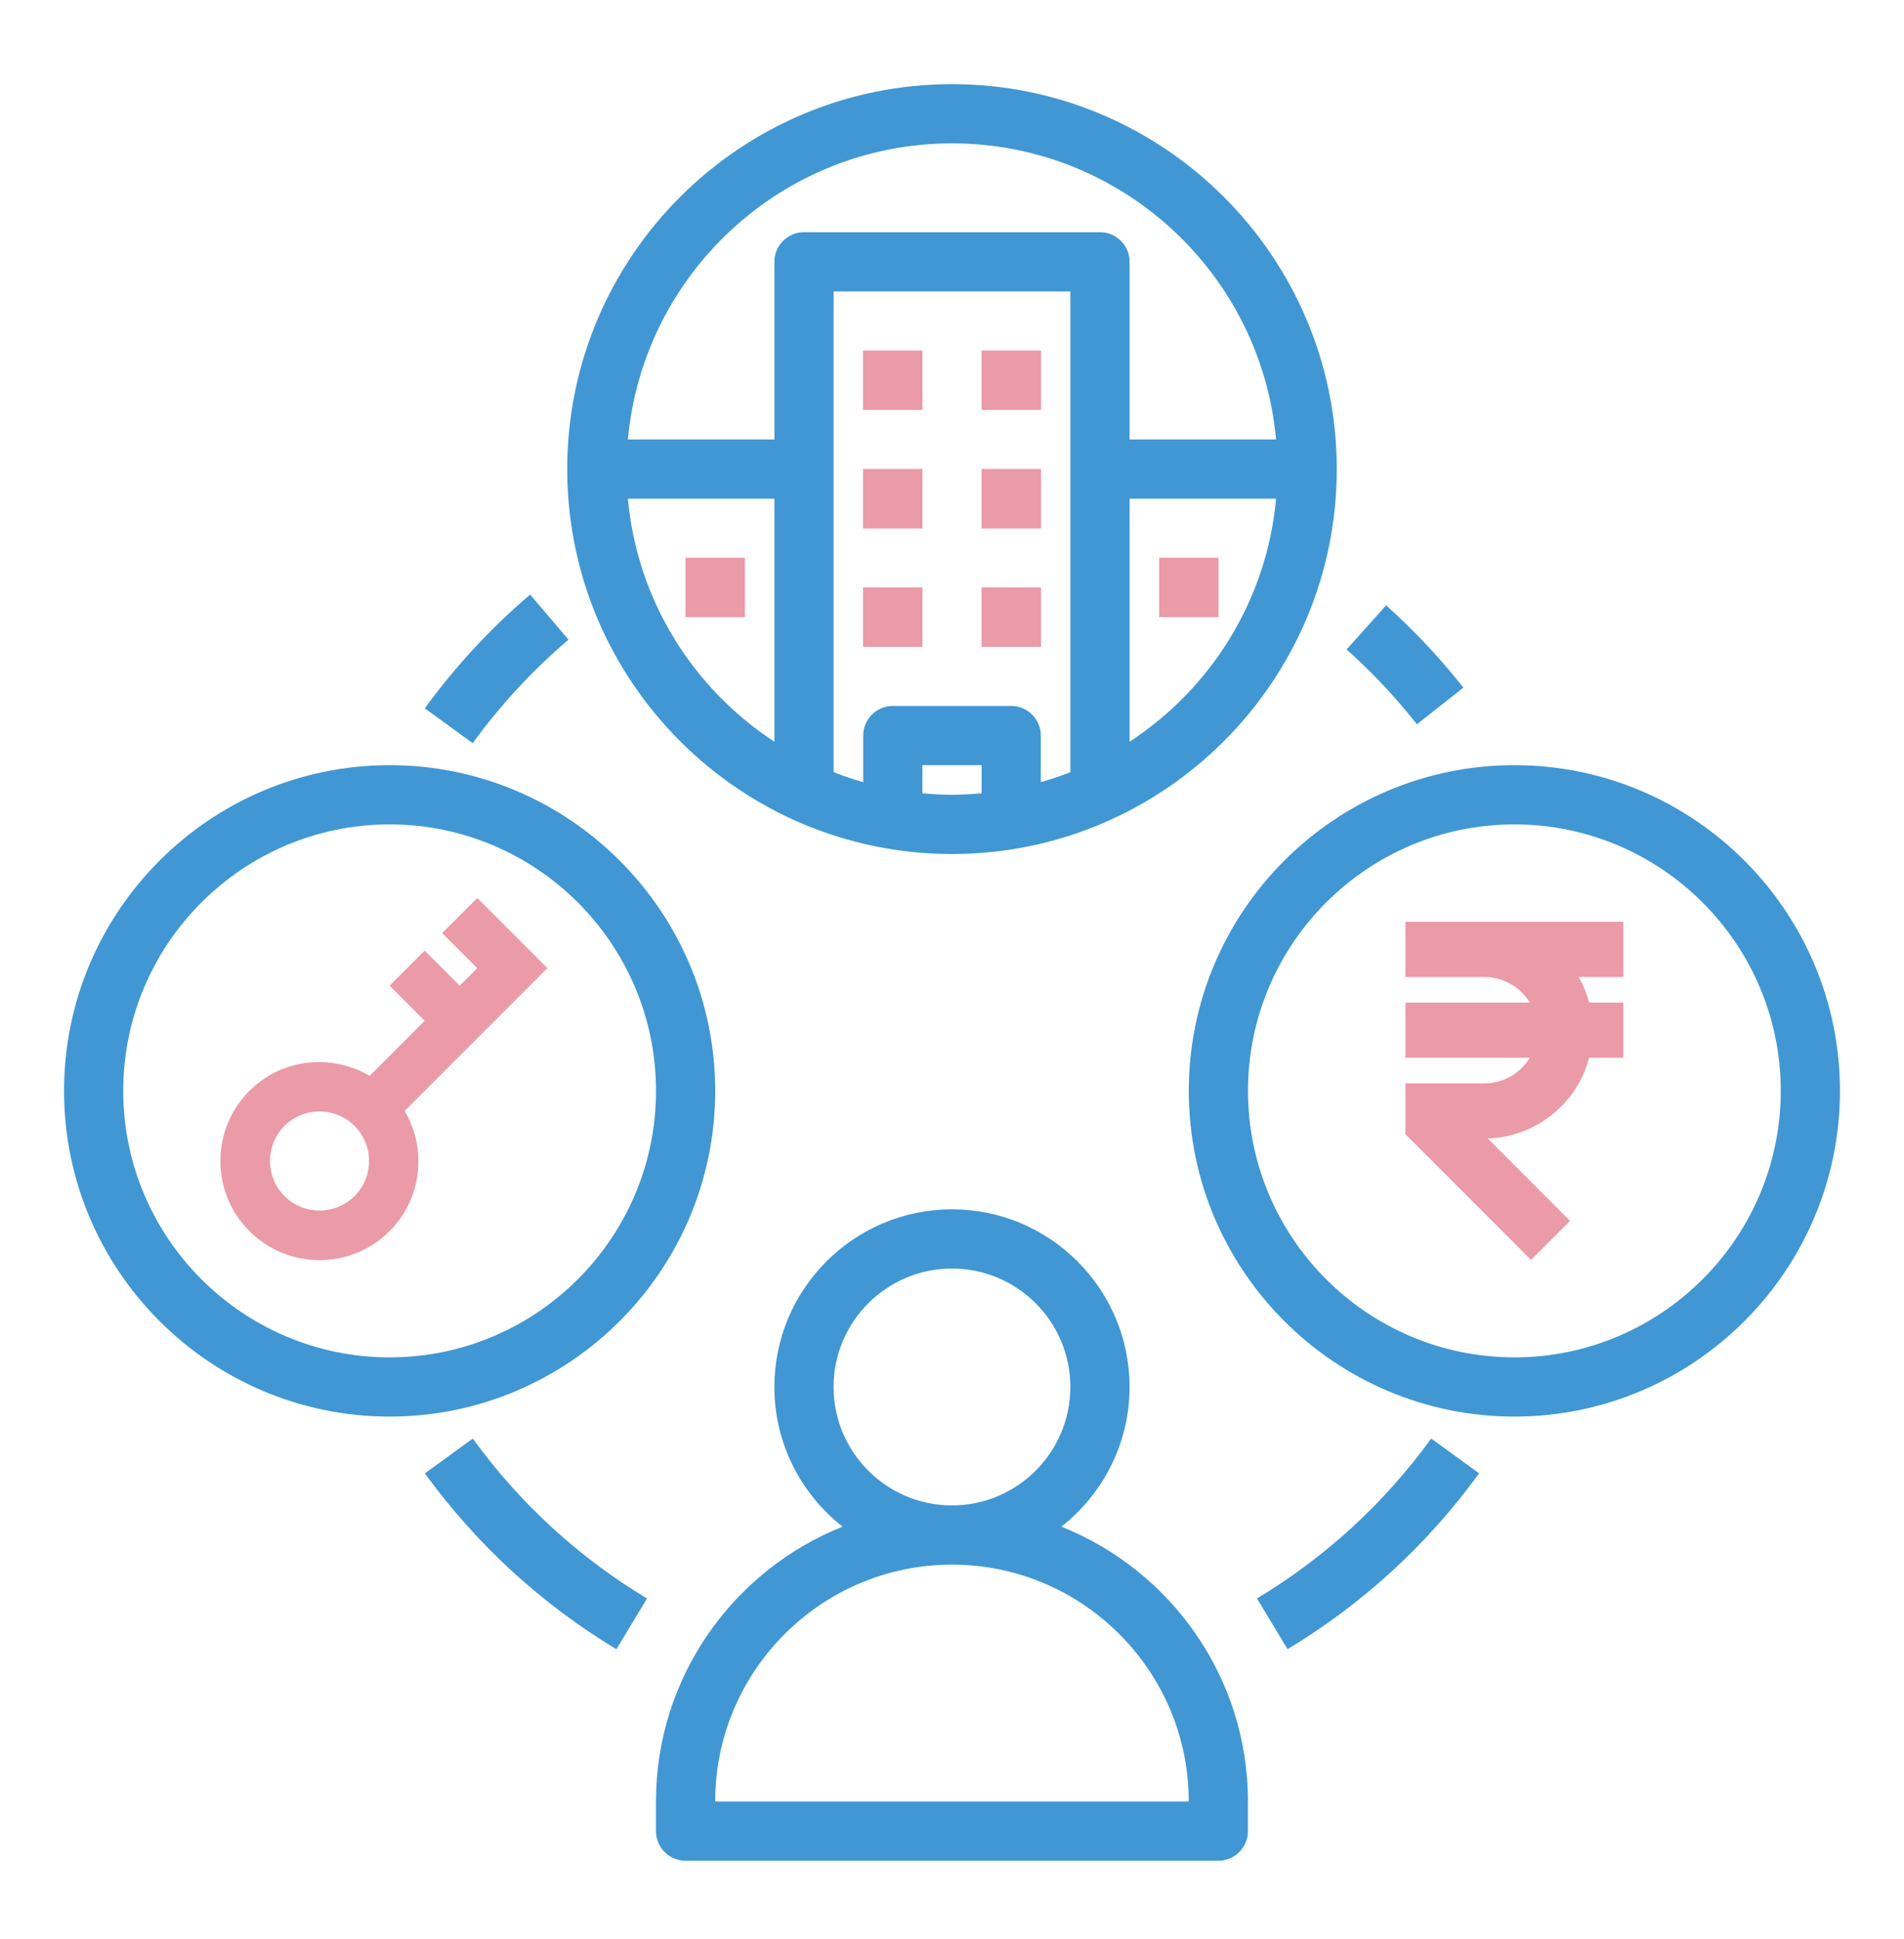 <svg width="55" height="56" viewBox="0 0 55 56" fill="none" xmlns="http://www.w3.org/2000/svg">
<path fill-rule="evenodd" clip-rule="evenodd" d="M27.499 45.18C31.271 45.18 34.339 48.248 34.339 52.02H20.659C20.659 48.248 23.728 45.18 27.499 45.18ZM24.079 40.05C24.079 38.164 25.613 36.63 27.499 36.63C29.385 36.63 30.919 38.164 30.919 40.05C30.919 41.936 29.385 43.47 27.499 43.47C25.613 43.47 24.079 41.936 24.079 40.05ZM18.949 52.02V52.875C18.949 53.347 19.332 53.73 19.804 53.73H35.194C35.666 53.73 36.049 53.347 36.049 52.875V52.02C36.049 48.422 33.812 45.342 30.659 44.083C31.856 43.142 32.629 41.686 32.629 40.05C32.629 37.221 30.328 34.92 27.499 34.92C24.67 34.92 22.369 37.221 22.369 40.05C22.369 41.686 23.142 43.142 24.339 44.083C21.186 45.342 18.949 48.422 18.949 52.02Z" fill="#4197D3"/>
<path fill-rule="evenodd" clip-rule="evenodd" d="M27.5 4.14C32.397 4.14 36.428 7.903 36.861 12.69H32.63V7.56C32.63 7.088 32.247 6.705 31.775 6.705H23.225C22.753 6.705 22.37 7.088 22.37 7.56V12.69H18.138C18.572 7.903 22.602 4.14 27.5 4.14ZM32.63 21.418V14.4H36.861C36.595 17.337 34.975 19.884 32.63 21.418ZM26.645 22.906V22.095H28.355V22.906C28.073 22.932 27.789 22.95 27.5 22.95C27.211 22.95 26.927 22.932 26.645 22.906ZM30.92 22.297C30.641 22.406 30.356 22.503 30.065 22.585V21.24C30.065 20.768 29.682 20.385 29.21 20.385H25.79C25.318 20.385 24.935 20.768 24.935 21.24V22.585C24.643 22.503 24.358 22.406 24.08 22.297V8.415H30.92V22.297ZM18.138 14.4H22.37V21.418C20.024 19.884 18.404 17.337 18.138 14.4ZM27.5 24.66C33.628 24.66 38.615 19.673 38.615 13.545C38.615 7.416 33.628 2.43 27.5 2.43C21.371 2.43 16.385 7.416 16.385 13.545C16.385 19.673 21.371 24.66 27.5 24.66Z" fill="#4197D3"/>
<path fill-rule="evenodd" clip-rule="evenodd" d="M11.255 23.805C15.497 23.805 18.95 27.257 18.95 31.5C18.95 35.742 15.497 39.195 11.255 39.195C7.012 39.195 3.56 35.742 3.56 31.5C3.56 27.257 7.012 23.805 11.255 23.805ZM11.255 40.905C16.44 40.905 20.66 36.685 20.66 31.5C20.66 26.314 16.44 22.095 11.255 22.095C6.069 22.095 1.85 26.314 1.85 31.5C1.85 36.685 6.069 40.905 11.255 40.905Z" fill="#4197D3"/>
<path fill-rule="evenodd" clip-rule="evenodd" d="M36.05 31.5C36.05 27.257 39.502 23.805 43.745 23.805C47.987 23.805 51.44 27.257 51.44 31.5C51.44 35.742 47.987 39.195 43.745 39.195C39.502 39.195 36.05 35.742 36.05 31.5ZM53.15 31.5C53.15 26.314 48.93 22.095 43.745 22.095C38.559 22.095 34.34 26.314 34.34 31.5C34.34 36.685 38.559 40.905 43.745 40.905C48.93 40.905 53.15 36.685 53.15 31.5Z" fill="#4197D3"/>
<path fill-rule="evenodd" clip-rule="evenodd" d="M42.272 19.855C41.599 19.003 40.849 18.204 40.04 17.48L38.899 18.753C39.635 19.412 40.318 20.139 40.93 20.914L42.272 19.855Z" fill="#4197D3"/>
<path fill-rule="evenodd" clip-rule="evenodd" d="M12.271 20.454L13.655 21.459C14.455 20.358 15.385 19.354 16.422 18.471L15.314 17.169C14.176 18.138 13.151 19.243 12.271 20.454Z" fill="#4197D3"/>
<path fill-rule="evenodd" clip-rule="evenodd" d="M13.657 41.54L12.273 42.545C13.769 44.603 15.63 46.311 17.806 47.623L18.689 46.157C16.709 44.965 15.016 43.411 13.657 41.54Z" fill="#4197D3"/>
<path fill-rule="evenodd" clip-rule="evenodd" d="M42.726 42.544L41.343 41.539C39.983 43.411 38.291 44.964 36.31 46.157L37.193 47.621C39.369 46.311 41.231 44.602 42.726 42.544Z" fill="#4197D3"/>
<mask id="mask0_1777_755" style="mask-type:luminance" maskUnits="userSpaceOnUse" x="1" y="2" width="53" height="52">
<path fill-rule="evenodd" clip-rule="evenodd" d="M1.85 53.73H53.15V2.43H1.85V53.73Z" fill="white"/>
</mask>
<g mask="url(#mask0_1777_755)">
<path fill-rule="evenodd" clip-rule="evenodd" d="M24.935 11.835H26.645V10.125H24.935V11.835Z" fill="#EB9AA7"/>
<path fill-rule="evenodd" clip-rule="evenodd" d="M28.355 11.835H30.064V10.125H28.355V11.835Z" fill="#EB9AA7"/>
<path fill-rule="evenodd" clip-rule="evenodd" d="M24.935 15.255H26.645V13.545H24.935V15.255Z" fill="#EB9AA7"/>
<path fill-rule="evenodd" clip-rule="evenodd" d="M28.355 15.255H30.064V13.545H28.355V15.255Z" fill="#EB9AA7"/>
<path fill-rule="evenodd" clip-rule="evenodd" d="M24.935 18.675H26.645V16.965H24.935V18.675Z" fill="#EB9AA7"/>
<path fill-rule="evenodd" clip-rule="evenodd" d="M28.355 18.675H30.064V16.965H28.355V18.675Z" fill="#EB9AA7"/>
<path fill-rule="evenodd" clip-rule="evenodd" d="M19.805 17.819H21.515V16.109H19.805V17.819Z" fill="#EB9AA7"/>
<path fill-rule="evenodd" clip-rule="evenodd" d="M33.484 17.819H35.194V16.109H33.484V17.819Z" fill="#EB9AA7"/>
<path fill-rule="evenodd" clip-rule="evenodd" d="M10.242 34.537C9.684 35.095 8.776 35.095 8.217 34.537C7.66 33.979 7.66 33.071 8.217 32.512C8.776 31.954 9.684 31.954 10.242 32.512C10.801 33.071 10.801 33.979 10.242 34.537ZM12.773 26.943L13.786 27.956L13.279 28.462L12.267 27.449L11.255 28.462L12.267 29.475L10.677 31.065C9.58 30.421 8.145 30.559 7.205 31.499C6.088 32.616 6.088 34.433 7.205 35.549C8.321 36.666 10.138 36.666 11.255 35.549C12.195 34.609 12.334 33.175 11.689 32.078L15.811 27.956L13.786 25.931L12.773 26.943Z" fill="#EB9AA7"/>
<path fill-rule="evenodd" clip-rule="evenodd" d="M40.597 32.75V31.282H42.88C43.422 31.282 43.917 30.995 44.191 30.544H40.597V28.951H44.191C43.917 28.499 43.422 28.212 42.88 28.212H40.597V26.619H46.892V28.212H45.604C45.736 28.445 45.838 28.694 45.905 28.951H46.892V30.544H45.905C45.556 31.875 44.356 32.832 42.974 32.874L45.353 35.254L44.227 36.38L40.597 32.75Z" fill="#EB9AA7"/>
</g>
<mask id="mask1_1777_755" style="mask-type:alpha" maskUnits="userSpaceOnUse" x="1" y="2" width="53" height="52">
<path fill-rule="evenodd" clip-rule="evenodd" d="M1.85 53.73H53.15V2.43H1.85V53.73Z" fill="white"/>
</mask>
<g mask="url(#mask1_1777_755)">
<path fill-rule="evenodd" clip-rule="evenodd" d="M24.935 11.835H26.645V10.125H24.935V11.835Z" fill="#EB9AA7"/>
<path fill-rule="evenodd" clip-rule="evenodd" d="M28.355 11.835H30.066V10.125H28.355V11.835Z" fill="#EB9AA7"/>
<path fill-rule="evenodd" clip-rule="evenodd" d="M24.935 15.255H26.645V13.545H24.935V15.255Z" fill="#EB9AA7"/>
<path fill-rule="evenodd" clip-rule="evenodd" d="M28.355 15.255H30.066V13.545H28.355V15.255Z" fill="#EB9AA7"/>
<path fill-rule="evenodd" clip-rule="evenodd" d="M24.935 18.675H26.645V16.965H24.935V18.675Z" fill="#EB9AA7"/>
<path fill-rule="evenodd" clip-rule="evenodd" d="M28.355 18.675H30.066V16.965H28.355V18.675Z" fill="#EB9AA7"/>
<path fill-rule="evenodd" clip-rule="evenodd" d="M19.805 17.82H21.515V16.11H19.805V17.82Z" fill="#EB9AA7"/>
<path fill-rule="evenodd" clip-rule="evenodd" d="M33.485 17.82H35.195V16.11H33.485V17.82Z" fill="#EB9AA7"/>
</g>
</svg>
